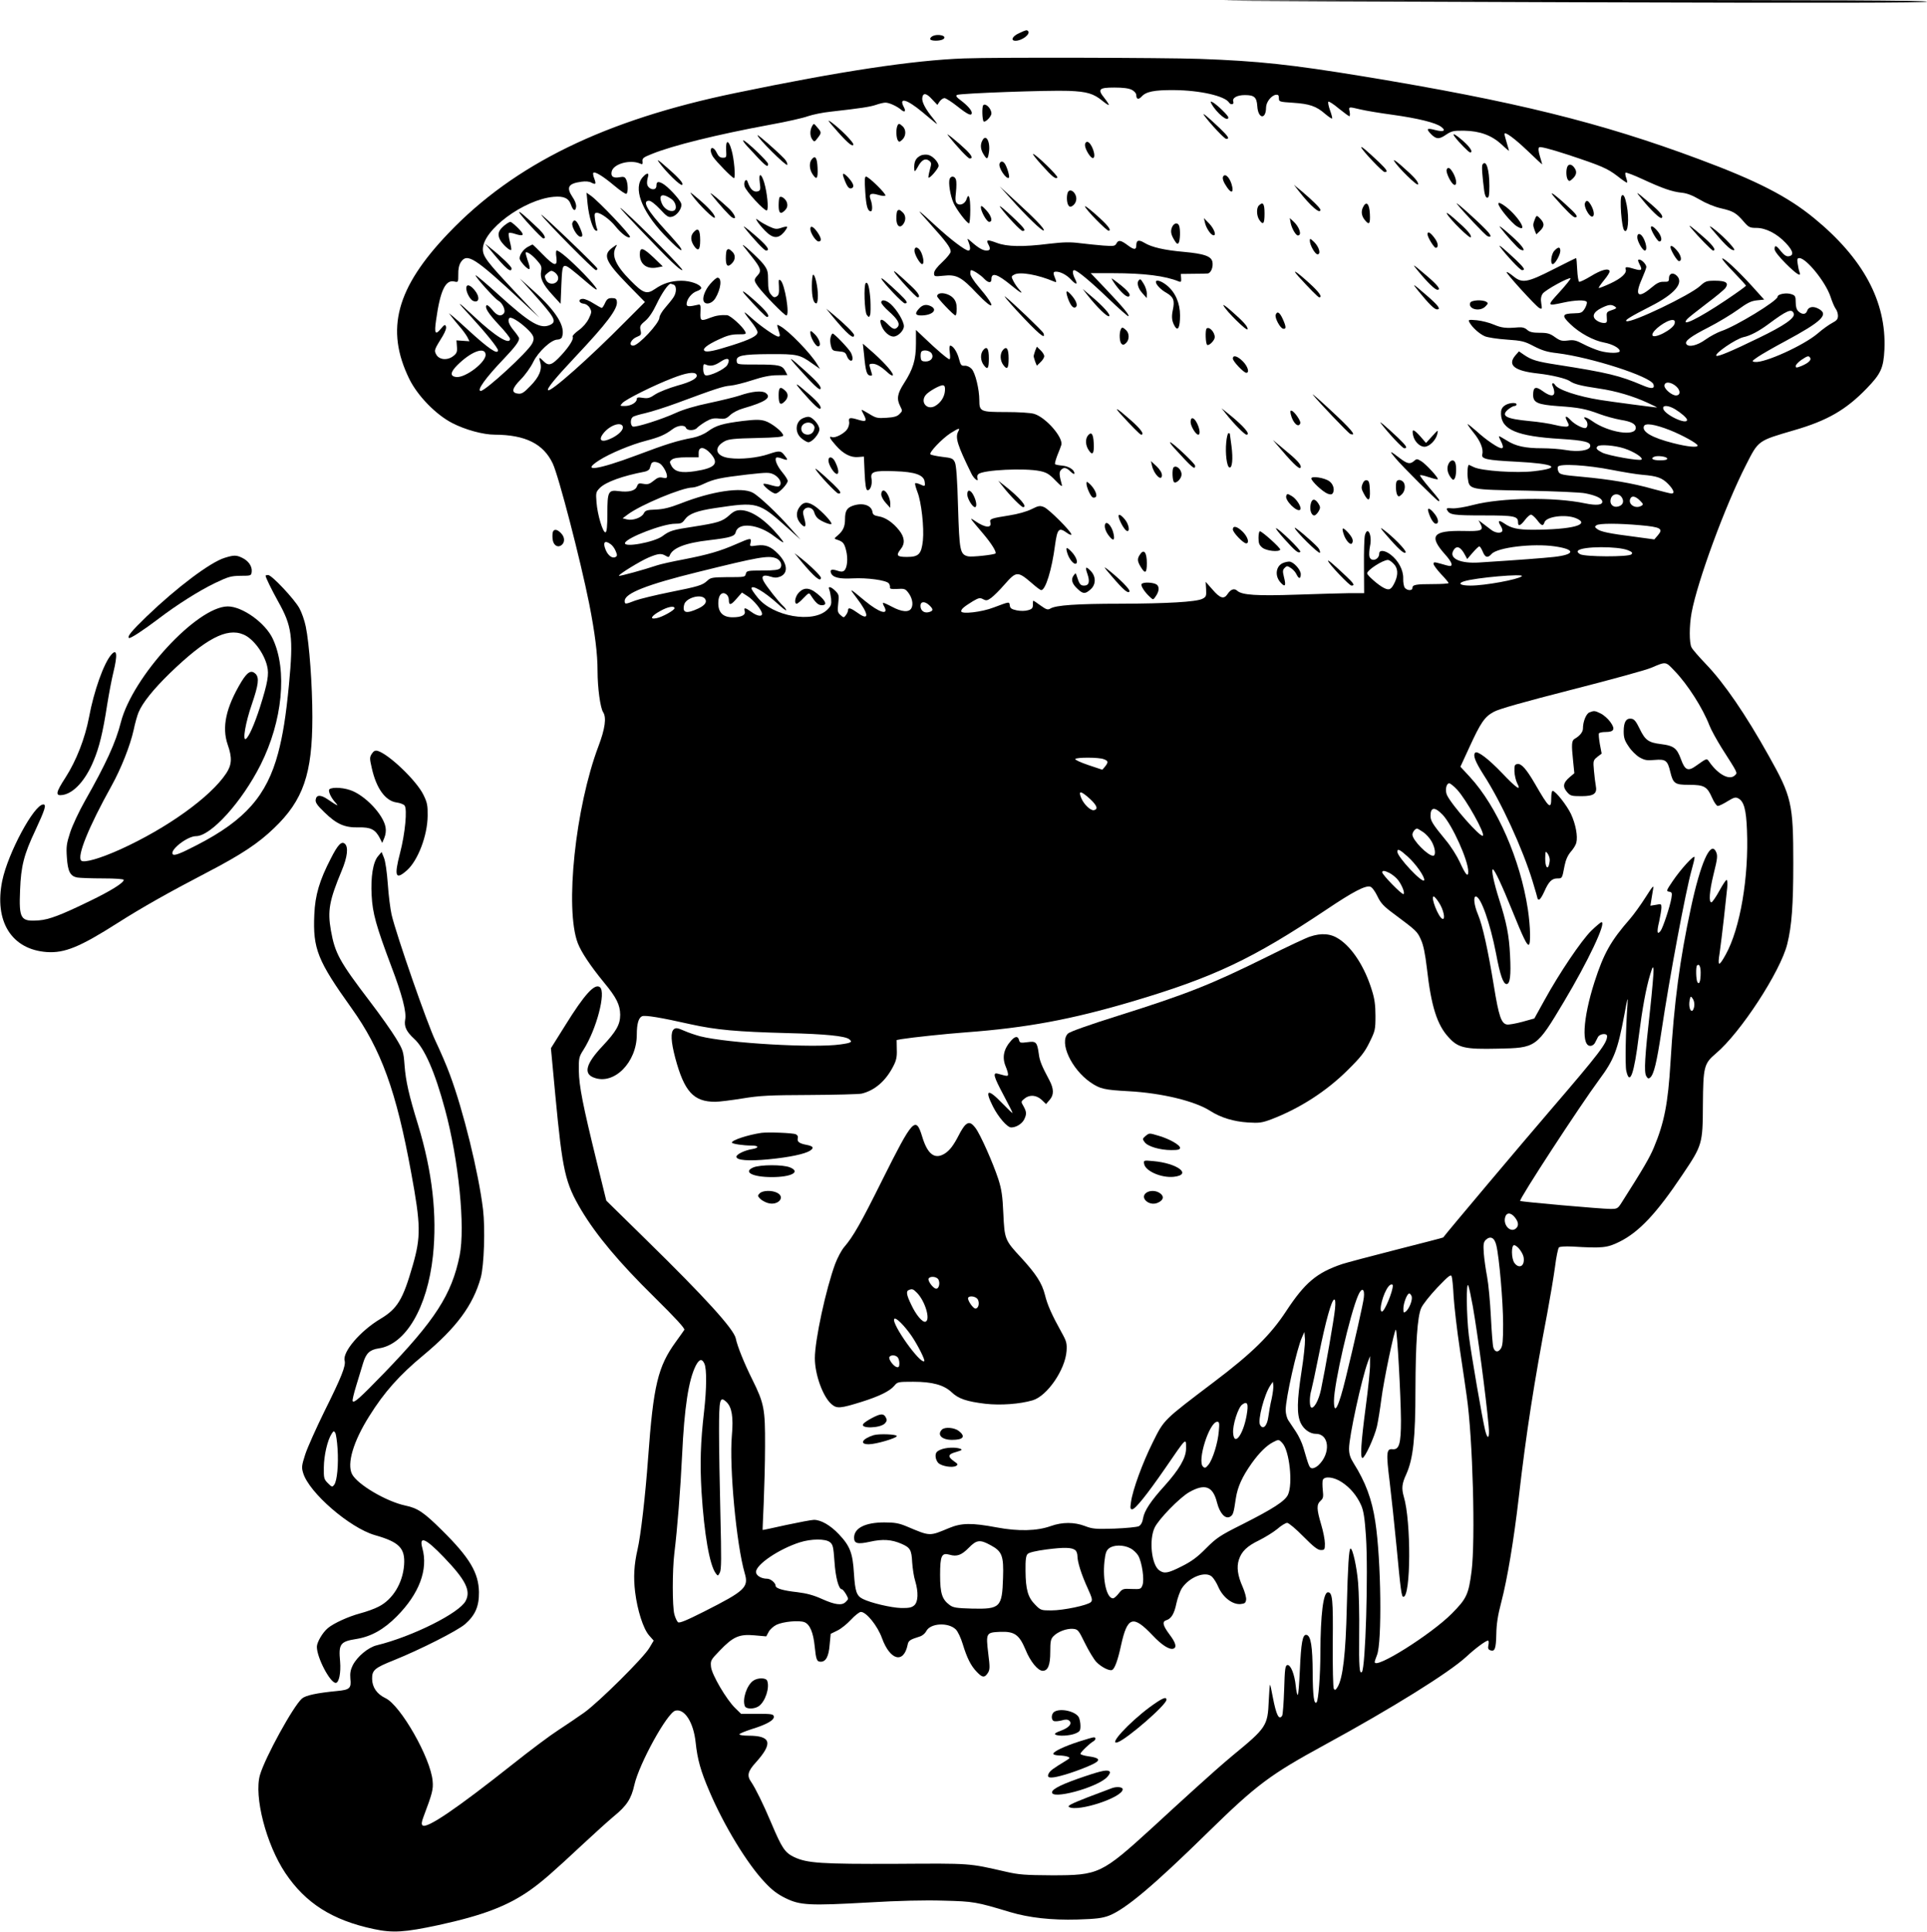 <?xml version="1.0" standalone="no"?>
<!DOCTYPE svg PUBLIC "-//W3C//DTD SVG 20010904//EN"
 "http://www.w3.org/TR/2001/REC-SVG-20010904/DTD/svg10.dtd">
<svg version="1.0" xmlns="http://www.w3.org/2000/svg"
 width="1277pt" height="1280pt" viewBox="0 0 1277 1280"
 preserveAspectRatio="xMidYMid meet">
<g transform="translate(0,1280) scale(0.1,-0.1)"
fill="#000000" stroke="none">
<path d="M8111 12796 c2 -2 1051 -7 2332 -11 1666 -5 2327 -4 2327 4 0 8 -666
11 -2332 11 -1282 0 -2329 -2 -2327 -4z"/>
<path d="M6753 12580 c-45 -20 -58 -50 -23 -50 43 0 101 45 83 64 -9 9 -13 8
-60 -14z"/>
<path d="M6177 12559 c-9 -6 -15 -14 -12 -20 8 -12 66 -11 85 1 33 22 -36 40
-73 19z"/>
<path d="M6390 12413 c-336 -12 -822 -85 -1515 -229 -867 -179 -1467 -472
-1903 -929 -346 -362 -420 -637 -260 -965 54 -111 176 -237 285 -293 85 -44
204 -77 282 -77 202 -1 322 -60 384 -191 40 -86 182 -632 242 -931 38 -194 55
-329 55 -445 0 -109 18 -243 37 -272 23 -35 13 -109 -31 -225 -153 -405 -224
-1078 -137 -1305 22 -58 83 -150 174 -261 83 -100 106 -148 107 -213 0 -66
-26 -111 -119 -210 -108 -115 -126 -181 -55 -207 133 -51 284 101 284 285 0
72 12 113 36 122 21 8 124 -9 319 -53 172 -38 308 -50 645 -59 249 -6 378 -19
407 -40 25 -19 15 -25 -58 -35 -173 -25 -748 8 -929 54 -30 8 -78 24 -107 37
-43 19 -54 20 -67 10 -23 -19 -20 -81 9 -191 60 -223 121 -290 265 -290 25 0
106 10 180 22 117 19 176 22 445 23 171 1 326 5 345 9 87 21 160 84 210 182
20 38 25 63 23 111 l-1 62 31 6 c75 12 293 35 427 45 403 30 699 85 1105 205
539 160 795 281 1283 607 180 121 261 163 293 153 12 -4 31 -30 47 -63 22 -46
41 -67 112 -119 146 -109 152 -114 176 -168 17 -37 28 -91 40 -191 28 -249 67
-375 145 -458 62 -69 109 -79 323 -74 257 5 257 5 440 311 159 266 283 527
249 527 -5 0 -36 -26 -68 -57 -65 -64 -210 -278 -310 -460 l-67 -121 -79 -22
c-44 -12 -90 -20 -102 -18 -38 5 -55 56 -87 254 -39 239 -75 403 -106 476 -25
59 -32 118 -14 118 33 0 95 -176 134 -377 27 -145 48 -203 70 -203 23 0 30 57
23 189 -6 134 -24 222 -73 374 -34 107 -53 197 -41 197 11 0 62 -109 127 -270
73 -180 97 -230 110 -230 15 0 12 121 -5 235 -50 330 -204 682 -384 877 l-63
68 58 126 c76 166 102 205 164 238 34 19 198 65 514 146 255 65 492 130 527
145 102 43 95 44 157 -21 86 -89 186 -246 230 -360 10 -27 47 -94 81 -149 111
-174 106 -164 88 -182 -35 -35 -110 4 -169 88 -18 26 -15 27 -87 -24 -55 -40
-75 -31 -102 44 -27 73 -47 88 -133 99 -82 10 -104 26 -141 103 -23 48 -36 63
-54 65 -35 5 -51 -22 -51 -84 0 -42 6 -61 33 -100 17 -27 50 -59 72 -72 34
-19 49 -22 101 -17 72 6 85 -3 103 -80 19 -77 30 -85 125 -85 99 0 119 -11
152 -86 13 -30 30 -54 38 -54 8 0 37 14 64 31 43 26 53 29 72 19 37 -20 52
-75 57 -210 13 -312 -45 -652 -141 -825 -46 -83 -55 -80 -40 12 6 43 19 146
28 228 9 83 19 174 22 203 3 29 1 52 -4 52 -5 0 -26 -32 -48 -72 -21 -39 -45
-73 -51 -76 -21 -6 -15 72 12 183 28 112 29 128 15 155 -36 68 -101 -80 -164
-373 -74 -343 -112 -628 -136 -1028 -16 -268 -41 -398 -110 -562 -28 -67 -69
-138 -213 -364 -26 -41 -30 -43 -75 -43 -58 0 -592 47 -598 53 -10 9 396 631
524 804 98 132 122 193 167 433 20 111 24 123 20 65 -12 -172 -16 -403 -8
-439 23 -104 52 -23 83 229 24 186 48 318 76 410 16 52 19 56 22 30 1 -16 -9
-136 -23 -265 -35 -312 -41 -411 -26 -439 10 -17 15 -20 26 -11 25 20 44 101
75 305 54 363 162 936 200 1070 11 38 20 77 20 85 -1 21 -92 -79 -146 -159
-42 -62 -43 -66 -23 -69 19 -3 21 -8 15 -44 -9 -53 -55 -193 -71 -215 -23 -31
-27 -8 -10 61 8 37 15 79 15 93 0 24 -2 25 -36 18 l-37 -6 6 38 c3 21 9 54 12
73 6 29 -3 19 -50 -55 -31 -49 -78 -114 -103 -143 -127 -145 -174 -228 -235
-417 -79 -246 -89 -437 -22 -424 10 2 22 12 26 22 5 9 13 25 18 35 11 23 61
29 61 7 0 -46 -51 -113 -375 -490 -179 -208 -683 -806 -711 -844 -2 -2 -142
-38 -311 -81 -169 -43 -330 -86 -358 -95 -169 -57 -247 -123 -371 -311 -104
-159 -227 -280 -480 -471 -335 -254 -329 -247 -404 -398 -68 -136 -134 -316
-145 -397 -6 -40 -5 -48 8 -48 20 0 97 96 216 268 147 214 141 209 141 134 0
-61 -46 -139 -143 -247 -90 -99 -134 -165 -142 -215 -4 -26 -14 -44 -28 -52
-12 -6 -85 -13 -162 -16 -125 -4 -146 -2 -195 17 -71 27 -150 27 -226 0 -92
-33 -215 -36 -359 -9 -165 31 -233 30 -315 -4 -132 -55 -124 -56 -280 10 -53
22 -80 27 -150 27 -125 0 -200 -37 -200 -101 0 -39 23 -45 105 -27 84 19 144
15 210 -14 57 -25 66 -40 70 -123 3 -40 11 -96 20 -123 22 -74 20 -138 -6
-161 -17 -15 -35 -19 -88 -18 -66 2 -202 34 -253 60 -42 21 -51 49 -59 170 -8
134 -26 181 -100 259 -56 59 -118 95 -165 95 -16 0 -99 -16 -184 -34 -85 -19
-155 -34 -156 -33 -1 1 3 81 7 177 4 96 9 268 9 381 1 244 -6 280 -84 438 -53
106 -100 222 -110 273 -13 62 -202 270 -593 653 l-265 260 -64 260 c-92 375
-116 497 -118 600 -1 85 1 93 31 140 86 135 150 380 109 414 -34 28 -102 -46
-231 -254 l-94 -150 29 -310 c48 -507 65 -582 173 -764 99 -165 249 -345 480
-572 147 -145 207 -211 202 -220 -5 -8 -30 -43 -56 -79 -119 -164 -149 -287
-184 -770 -18 -248 -49 -518 -70 -606 -23 -101 -28 -183 -16 -282 15 -122 54
-243 92 -287 l31 -35 -28 -47 c-36 -64 -339 -364 -434 -431 -41 -29 -118 -81
-170 -115 -53 -34 -188 -135 -301 -225 -371 -294 -573 -432 -599 -406 -8 8 -6
23 6 55 60 159 66 184 61 239 -13 152 -213 503 -313 549 -56 27 -87 71 -88
127 -1 58 16 73 144 124 174 70 421 195 472 239 68 60 93 118 92 212 -2 128
-61 228 -244 409 -121 120 -162 148 -245 165 -125 27 -316 139 -352 208 -35
69 8 216 114 384 99 159 201 273 358 403 220 183 330 332 381 515 22 80 30
326 15 452 -29 241 -131 657 -220 894 -21 58 -64 157 -94 220 -54 111 -259
700 -292 839 -8 36 -20 127 -25 203 -6 81 -16 152 -26 175 l-15 37 -23 -27
c-34 -38 -50 -139 -43 -262 6 -117 30 -202 130 -468 72 -189 102 -304 92 -354
-8 -45 8 -79 59 -126 69 -62 138 -219 205 -468 91 -336 135 -780 97 -969 -52
-258 -163 -429 -501 -779 -163 -168 -199 -200 -208 -185 -3 5 8 51 24 103 16
52 36 119 45 148 20 66 44 89 103 98 179 25 323 270 360 612 29 270 -4 559
-98 868 -62 201 -82 291 -90 396 -7 93 -10 101 -57 179 -27 45 -104 154 -172
243 -201 264 -232 319 -259 471 -23 131 -11 198 71 395 39 92 46 159 21 180
-22 18 -46 -6 -93 -99 -74 -143 -104 -242 -109 -371 -10 -226 21 -304 247
-620 196 -274 296 -548 395 -1090 64 -347 65 -424 10 -615 -65 -226 -101 -286
-215 -354 -132 -79 -251 -218 -236 -276 9 -34 -21 -109 -133 -334 -55 -112
-113 -241 -128 -287 -24 -74 -25 -87 -14 -123 38 -130 309 -364 475 -412 162
-46 202 -86 194 -198 -9 -120 -75 -229 -169 -276 -26 -14 -82 -34 -124 -45
-77 -21 -172 -64 -212 -97 -35 -29 -73 -94 -73 -124 0 -72 88 -239 125 -239
22 0 35 68 29 141 -11 117 0 133 109 150 97 16 181 63 267 150 148 149 209
310 169 452 -23 84 21 66 142 -60 145 -151 181 -222 145 -290 -41 -80 -352
-236 -589 -294 -57 -14 -129 -74 -159 -132 -15 -30 -19 -53 -16 -89 7 -64 -4
-74 -89 -82 -135 -13 -208 -29 -232 -50 -58 -51 -244 -390 -278 -506 -41 -142
41 -460 168 -650 134 -200 312 -313 586 -371 126 -27 204 -22 428 26 295 64
460 127 610 233 79 56 153 121 350 305 75 70 166 152 203 183 86 70 116 117
136 208 32 141 218 479 272 492 61 15 120 -78 134 -210 12 -113 33 -189 91
-324 97 -228 251 -481 367 -603 47 -51 84 -79 137 -105 97 -48 159 -51 550
-29 202 12 374 16 499 12 199 -5 215 -8 441 -76 124 -37 274 -54 445 -49 127
4 165 9 210 26 109 43 293 197 650 547 328 321 415 386 780 585 446 243 823
478 937 583 59 55 129 107 144 107 5 0 6 -13 3 -29 -5 -21 -2 -30 12 -35 30
-11 38 10 40 106 1 68 10 126 33 213 40 153 83 410 116 695 49 425 101 759
189 1221 19 102 42 239 51 305 8 65 20 123 26 129 6 6 41 8 87 6 200 -12 232
-9 313 31 130 64 246 187 418 444 132 196 135 204 136 464 2 252 7 273 86 340
163 137 428 543 473 725 30 120 40 260 40 535 0 395 -10 441 -163 713 -152
272 -294 480 -416 607 -45 47 -88 96 -95 110 -16 29 -16 143 0 230 38 207 223
711 362 982 82 161 77 157 316 227 222 64 346 136 483 278 94 97 111 135 117
258 14 316 -140 603 -468 871 -175 143 -378 247 -760 389 -651 243 -1222 384
-2225 549 -476 78 -695 102 -1087 116 -230 8 -1351 11 -1558 3z m1110 -208
c18 -9 30 -24 30 -35 0 -28 15 -32 35 -10 30 33 83 44 215 43 171 -1 338 -39
365 -83 11 -17 35 -12 28 6 -9 25 24 44 77 44 62 0 78 -14 82 -74 5 -83 57
-91 58 -9 0 36 34 80 65 85 15 2 20 -3 20 -22 0 -24 2 -25 95 -31 107 -7 153
-22 212 -74 23 -19 43 -33 46 -30 2 2 -4 27 -14 54 -10 28 -15 54 -11 57 3 4
35 -16 69 -45 35 -28 66 -51 70 -51 4 0 5 14 2 30 -7 34 -9 34 71 15 33 -8
128 -24 210 -35 173 -24 289 -53 325 -80 35 -26 18 -36 -37 -22 -56 15 -64 10
-33 -23 36 -38 56 -40 102 -8 38 25 49 28 122 27 104 -2 182 -31 248 -92 26
-25 48 -43 48 -41 0 2 -7 26 -15 53 -8 27 -15 53 -15 58 0 20 66 -28 155 -113
52 -50 95 -90 95 -88 0 2 -7 26 -15 53 -10 33 -12 53 -5 60 6 6 70 -10 187
-48 224 -74 264 -91 332 -143 30 -24 58 -43 62 -43 4 0 2 13 -4 30 -6 16 -8
32 -5 36 4 3 55 -16 115 -44 132 -61 193 -82 258 -89 34 -3 72 -18 118 -45 40
-24 97 -48 141 -58 83 -19 102 -31 152 -89 32 -37 40 -41 83 -41 63 0 137 -38
196 -101 49 -52 55 -82 18 -87 -15 -2 -30 8 -50 32 -32 41 -43 45 -43 15 0
-13 29 -50 74 -95 72 -72 106 -93 91 -56 -4 9 -9 34 -12 55 -5 30 -2 37 11 37
46 0 173 -157 206 -254 11 -34 27 -72 35 -82 8 -10 15 -31 15 -46 0 -22 -8
-32 -37 -47 -21 -11 -65 -42 -98 -71 -93 -79 -353 -197 -416 -188 -22 3 -20 6
21 34 25 17 105 63 178 102 247 133 295 179 222 217 -36 19 -66 12 -75 -16 -8
-23 -32 -25 -57 -2 -12 11 -18 30 -18 60 0 38 -3 45 -26 53 -33 13 -94 2 -94
-16 0 -27 -277 -196 -374 -228 -26 -9 -73 -34 -104 -56 -55 -40 -113 -53 -127
-29 -12 19 29 50 147 110 64 33 152 86 195 117 62 45 87 58 126 62 l48 5 -83
92 c-95 104 -186 188 -195 180 -3 -4 31 -44 76 -90 44 -46 81 -86 81 -90 0 -4
-60 -47 -133 -96 -182 -122 -303 -181 -257 -126 6 8 63 53 126 101 63 47 121
95 129 107 23 33 2 47 -69 47 -57 0 -65 -3 -100 -35 -67 -61 -451 -245 -487
-233 -16 5 27 31 158 98 161 81 226 157 173 205 -25 22 -50 13 -50 -19 0 -21
-4 -24 -35 -23 -26 1 -45 -8 -84 -41 -86 -72 -109 -51 -62 56 17 39 31 76 31
83 0 17 -30 49 -47 49 -11 0 -10 -6 2 -31 21 -39 14 -45 -34 -31 -51 16 -64
15 -58 -2 10 -25 -29 -61 -103 -95 -39 -18 -73 -31 -75 -29 -3 2 14 26 36 53
22 26 38 53 36 59 -8 21 -56 8 -123 -33 -38 -23 -73 -40 -79 -38 -5 2 -11 38
-13 80 -2 42 -5 77 -7 77 -3 0 -71 -34 -152 -75 -173 -88 -206 -94 -266 -44
-21 17 -40 29 -43 26 -6 -6 193 -225 217 -238 18 -9 19 -7 13 30 -5 29 -2 48
9 65 16 24 175 111 185 102 2 -3 -30 -44 -73 -91 -85 -93 -85 -94 25 -70 77
17 146 19 155 5 4 -6 -2 -25 -12 -43 -18 -29 -24 -32 -72 -33 -79 -2 -84 -15
-25 -71 60 -59 154 -110 226 -123 52 -10 99 -35 102 -55 2 -17 -72 -17 -132 0
-31 9 -81 30 -111 46 -46 24 -62 28 -100 23 -40 -5 -52 -2 -86 22 -33 24 -50
29 -101 29 -47 0 -67 5 -83 19 -15 14 -33 19 -59 17 -82 -7 -110 -4 -162 18
-30 13 -81 26 -113 29 -56 5 -59 4 -49 -14 18 -33 65 -76 102 -92 19 -8 84
-18 145 -22 101 -7 117 -11 180 -44 54 -28 90 -39 155 -46 225 -28 617 -154
637 -206 11 -30 -12 -33 -72 -7 -150 64 -230 84 -570 137 -130 20 -164 31
-211 62 l-38 26 -23 -26 c-56 -65 -8 -104 152 -121 88 -10 184 -33 208 -50 29
-20 71 -31 192 -49 112 -16 230 -51 326 -96 35 -16 62 -29 59 -30 -9 0 -301
38 -375 50 -146 23 -280 67 -300 100 -12 19 -26 11 -15 -9 5 -11 10 -29 10
-40 0 -30 -29 -27 -77 8 -47 34 -63 27 -63 -26 0 -51 30 -64 168 -74 134 -9
181 -18 274 -53 38 -14 100 -31 139 -38 70 -11 99 -27 99 -53 0 -60 -184 -30
-290 46 -39 28 -68 33 -42 7 15 -15 16 -45 2 -53 -14 -8 -73 21 -101 51 -31
33 -43 30 -24 -6 14 -27 14 -31 1 -36 -9 -3 -44 1 -79 10 -35 9 -112 21 -170
26 -158 15 -193 34 -143 77 15 12 34 23 42 23 8 0 14 5 14 10 0 17 -57 11 -81
-9 -17 -13 -23 -28 -22 -54 3 -104 107 -148 394 -165 160 -10 203 -21 197 -50
-5 -27 -79 -38 -160 -24 -38 7 -109 12 -158 12 -113 0 -176 14 -234 51 -26 16
-49 29 -52 29 -2 0 2 -13 11 -30 31 -60 13 -66 -60 -16 -28 18 -73 54 -101 80
-29 25 -55 46 -58 46 -3 0 14 -25 38 -55 46 -56 68 -110 59 -145 -8 -31 28
-39 225 -49 256 -13 308 -41 118 -63 -115 -14 -349 2 -399 27 -16 8 -31 15
-32 15 -9 0 -13 -51 -8 -88 10 -77 8 -76 393 -83 184 -4 359 -11 388 -18 69
-14 106 -32 110 -52 5 -25 -37 -30 -114 -14 -204 43 -553 38 -739 -10 -56 -15
-118 -25 -141 -23 -36 3 -41 1 -33 -13 16 -30 42 -34 240 -34 206 0 229 -5
229 -46 0 -29 16 -23 46 16 14 19 32 35 40 35 7 0 25 -16 40 -35 30 -40 40
-43 49 -16 12 39 141 56 210 27 99 -42 -26 -75 -286 -76 -100 0 -145 10 -192
43 -35 24 -44 17 -22 -17 9 -14 14 -30 10 -36 -10 -16 -48 -11 -75 11 -14 11
-38 29 -54 41 l-28 21 12 -22 c24 -46 10 -52 -113 -49 -202 4 -231 -32 -120
-156 43 -48 54 -76 31 -76 -7 0 -34 7 -60 15 -43 12 -48 12 -48 -1 0 -8 23
-39 50 -68 28 -29 50 -56 50 -59 0 -4 -47 -7 -104 -7 -113 0 -136 -4 -136 -26
0 -19 -34 -18 -50 1 -7 9 -12 37 -11 62 2 55 -32 119 -83 158 -39 30 -76 33
-76 7 0 -42 -56 -58 -65 -19 -3 12 -1 44 4 69 16 71 -16 138 -34 71 -4 -16 -7
-108 -6 -205 l1 -178 -97 0 c-54 -1 -212 -5 -351 -10 -262 -9 -362 -3 -393 26
-20 18 -43 10 -64 -22 -24 -36 -49 -29 -99 29 l-46 52 3 -50 c2 -45 0 -50 -26
-63 -42 -20 -231 -31 -542 -32 -289 0 -429 -10 -464 -32 -17 -10 -26 -8 -65
20 -24 18 -46 32 -48 32 -2 0 -4 -12 -3 -27 0 -22 -6 -29 -32 -36 -20 -6 -50
-6 -75 -1 -34 7 -44 14 -46 32 -4 27 0 27 -107 -13 -80 -31 -215 -46 -215 -25
0 15 18 30 78 67 38 22 46 24 67 13 20 -11 28 -10 54 9 16 12 55 50 86 86 82
93 88 93 189 6 26 -23 51 -41 56 -41 29 0 71 137 92 300 15 107 25 118 78 80
16 -12 30 -17 30 -11 0 19 -149 168 -181 181 -27 11 -36 10 -82 -13 -31 -16
-91 -33 -149 -42 -121 -19 -131 -23 -125 -46 11 -40 -35 -36 -98 7 -44 29 -43
28 47 -78 58 -68 94 -126 85 -135 -10 -9 -158 -25 -182 -19 -53 13 -57 35 -66
326 -5 189 -12 278 -21 297 -12 25 -20 29 -83 36 -39 5 -74 12 -79 17 -11 11
75 102 133 140 56 35 66 37 51 11 -21 -40 -6 -89 88 -280 17 -35 51 -59 39
-28 -3 9 0 20 7 26 33 28 307 41 408 20 43 -9 62 -20 102 -62 39 -40 48 -45
42 -26 -16 59 -18 80 -6 94 18 21 37 19 65 -10 15 -14 25 -19 25 -11 0 23 -37
47 -80 51 -23 2 -45 6 -48 10 -3 3 4 29 15 58 12 28 23 59 26 68 16 48 -102
184 -180 207 -23 7 -102 12 -186 12 -169 0 -177 3 -177 78 0 73 -27 183 -51
208 -12 13 -31 22 -46 21 -22 -2 -27 4 -38 46 -12 46 -39 87 -58 87 -5 0 -7
-18 -3 -45 4 -27 3 -45 -2 -45 -11 0 -87 65 -169 144 l-53 50 0 -90 c0 -108
-19 -170 -79 -263 -45 -70 -50 -104 -25 -153 15 -29 15 -32 -5 -51 -15 -16
-37 -22 -86 -25 -60 -4 -70 -2 -115 26 -28 17 -50 29 -50 26 0 -3 7 -19 16
-35 20 -39 13 -45 -35 -31 -58 18 -69 16 -64 -12 3 -13 -3 -35 -12 -49 -19
-29 -80 -61 -101 -53 -24 9 -16 -9 26 -56 48 -55 98 -81 148 -76 l37 3 5 -109
c3 -71 9 -111 17 -113 19 -7 35 36 29 73 -10 49 13 57 153 52 136 -4 194 -25
199 -71 4 -31 2 -31 -33 -15 -14 6 -27 9 -30 6 -3 -3 4 -29 15 -58 26 -66 45
-235 36 -322 -10 -90 -28 -108 -106 -108 -67 0 -74 10 -40 53 29 36 25 78 -11
123 -41 52 -91 86 -136 93 -29 5 -39 11 -41 29 -7 45 -65 64 -131 41 -39 -14
-51 -35 -51 -89 0 -49 -13 -77 -48 -107 -25 -21 -25 -22 -7 -28 41 -13 50 -23
62 -71 14 -54 8 -118 -13 -135 -10 -8 -22 -8 -45 0 -36 12 -51 7 -42 -15 11
-30 55 -41 144 -36 95 5 222 -12 239 -33 6 -7 9 -19 8 -26 -2 -11 9 -13 48
-11 45 3 54 1 72 -23 27 -34 36 -78 22 -104 -15 -30 -64 -26 -129 9 -30 16
-57 28 -59 26 -2 -3 1 -14 8 -25 32 -60 -32 -41 -127 37 -108 90 -110 91 -55
19 81 -106 84 -154 8 -99 -48 34 -66 40 -66 19 0 -7 -6 -22 -14 -32 -14 -19
-14 -19 -36 0 -19 17 -21 26 -15 77 6 52 5 59 -19 83 -29 29 -52 34 -40 8 4
-10 9 -37 12 -60 3 -37 0 -47 -25 -72 -93 -93 -363 -46 -463 81 -22 27 -40 54
-40 59 0 29 84 -20 173 -100 31 -29 57 -49 57 -44 0 6 -9 18 -21 29 -28 25
-113 133 -128 163 -19 34 -2 46 44 31 28 -9 43 -9 66 0 54 23 48 86 -14 150
-49 50 -83 63 -140 56 -49 -7 -49 -7 -43 18 8 34 0 33 -93 -8 -109 -48 -190
-71 -349 -102 -75 -14 -156 -32 -179 -40 -82 -28 -247 -73 -251 -69 -7 7 141
98 198 122 63 26 82 28 111 11 18 -11 23 -10 27 1 18 50 103 84 262 102 141
17 169 25 176 54 17 67 150 53 255 -28 72 -54 76 -54 31 1 -92 110 -184 172
-255 172 -28 0 -46 -8 -74 -34 -47 -42 -76 -50 -241 -76 -133 -20 -154 -26
-203 -63 -56 -40 -257 -77 -247 -44 12 35 251 127 332 127 38 0 48 4 65 29 27
37 80 57 201 75 282 42 287 41 482 -134 l83 -75 -62 70 c-84 97 -214 220 -255
241 -73 39 -270 10 -478 -72 -70 -27 -113 -38 -164 -40 -60 -2 -70 -6 -80 -26
-14 -28 -74 -49 -112 -39 l-28 7 35 26 c84 63 359 178 428 178 13 0 48 11 76
25 67 31 107 40 286 61 136 15 147 15 178 0 35 -19 54 -54 39 -73 -7 -9 -20
-8 -56 2 -25 8 -49 12 -52 9 -9 -9 59 -64 79 -64 21 0 81 63 81 84 0 8 -16 33
-35 56 -35 42 -53 85 -41 98 4 3 21 1 38 -6 40 -15 43 -11 17 21 -24 32 -33
33 -107 8 -71 -24 -183 -36 -257 -26 -93 11 -110 70 -32 112 26 14 67 18 210
21 134 3 177 7 177 17 0 22 -77 83 -120 96 -33 10 -63 10 -148 0 -133 -17
-176 -29 -231 -69 -26 -19 -65 -35 -99 -42 -106 -20 -176 -42 -375 -117 -259
-97 -370 -112 -247 -33 71 46 214 105 311 130 88 23 126 39 175 76 35 27 82
31 90 9 8 -20 58 -19 74 1 8 8 33 27 57 41 35 20 53 24 88 20 39 -4 48 -1 74
23 16 16 55 36 88 45 146 42 188 71 148 101 -24 18 -91 12 -175 -17 -30 -10
-120 -32 -200 -49 -92 -19 -172 -43 -220 -65 -93 -43 -267 -98 -286 -91 -17 7
-18 50 -1 63 6 6 44 17 84 26 39 9 134 39 210 67 253 94 308 112 353 115 25 2
90 18 145 36 70 23 120 33 166 33 l67 1 -14 27 c-20 38 -42 43 -189 43 -127 0
-130 0 -133 22 -5 37 35 46 218 47 183 1 201 -3 284 -63 l50 -35 -19 31 c-41
70 -190 224 -246 253 -24 13 -23 17 -3 -50 4 -14 2 -20 -8 -20 -18 0 -119 70
-175 121 -24 22 -45 39 -48 39 -4 0 14 -25 39 -56 26 -31 46 -64 46 -75 0 -24
-47 -48 -170 -87 -113 -36 -165 -47 -180 -37 -19 12 15 40 93 76 55 26 85 34
129 34 52 0 55 1 46 19 -19 36 -98 106 -120 108 -41 2 -72 -2 -111 -17 -63
-25 -68 -22 -65 38 2 42 0 51 -12 49 -63 -15 -80 -14 -80 3 0 32 34 75 68 86
18 6 31 16 29 22 -7 24 -72 47 -132 47 -69 -1 -120 -17 -175 -55 -54 -37 -77
-29 -161 56 -99 100 -128 166 -98 221 11 21 11 21 -20 -1 -69 -49 -52 -91 102
-249 l111 -113 -130 -130 c-237 -240 -496 -470 -512 -454 -10 9 49 81 178 218
212 225 285 321 278 369 -2 18 -9 23 -33 23 -24 0 -33 -6 -45 -32 -8 -18 -18
-33 -22 -33 -4 0 -29 14 -55 30 -26 17 -57 30 -70 30 -33 0 -29 -28 4 -32 17
-2 33 -13 42 -29 13 -23 12 -30 -7 -70 -14 -28 -39 -57 -67 -77 -25 -18 -43
-37 -40 -42 9 -15 -20 -63 -75 -123 -61 -66 -83 -75 -117 -41 -31 31 -33 30
-23 -6 14 -48 -6 -97 -65 -157 -43 -45 -58 -54 -81 -51 -48 5 -42 34 17 94 29
29 67 82 83 116 34 69 120 148 160 148 13 0 27 7 30 16 26 68 -35 169 -187
306 l-92 83 85 -95 c145 -162 160 -188 121 -210 -67 -35 -134 4 -350 200 -79
72 -146 128 -149 126 -6 -7 125 -153 149 -167 29 -15 53 -67 38 -85 -19 -24
-46 -16 -77 24 -17 20 -33 34 -37 30 -15 -14 10 -54 81 -130 41 -43 74 -85 74
-93 0 -44 -100 18 -238 148 -120 112 -126 112 -19 -3 98 -107 177 -205 177
-221 0 -32 -65 13 -200 137 -41 38 -86 78 -100 89 l-25 20 15 -20 c8 -11 32
-40 53 -65 22 -25 46 -58 54 -73 l14 -28 -43 3 -43 3 3 -41 c3 -35 -1 -45 -24
-63 -38 -30 -93 -26 -113 10 -15 28 -14 31 43 123 17 29 26 53 21 64 -5 14
-10 12 -34 -17 -36 -44 -44 -30 -31 58 27 195 62 269 120 256 27 -6 27 -6 27
47 -1 35 5 62 17 81 42 63 92 31 408 -263 l113 -105 -158 168 c-191 203 -217
238 -217 286 0 128 272 329 469 347 68 6 100 -9 115 -53 14 -40 30 -46 34 -13
2 15 -8 42 -23 63 -44 66 -30 91 58 103 27 4 53 2 66 -6 30 -15 33 -10 19 28
-7 17 -9 34 -6 37 10 11 64 -22 139 -85 39 -33 75 -57 80 -54 13 7 11 71 -2
96 -8 16 -17 19 -42 14 -44 -8 -61 5 -53 39 13 50 122 80 189 51 14 -7 17 -4
15 15 -3 20 6 27 62 49 138 56 428 128 785 194 105 19 217 44 249 56 32 11
100 25 150 30 204 23 261 32 300 45 23 8 51 15 64 15 25 0 77 -24 105 -48 22
-19 32 -10 18 16 -38 70 16 57 121 -30 40 -34 82 -68 93 -77 10 -9 1 7 -21 34
-51 62 -76 110 -72 137 5 35 27 32 64 -9 l36 -38 15 23 c9 12 23 22 32 22 9 0
48 -25 86 -55 68 -54 95 -67 95 -42 -1 17 -29 49 -73 82 -28 21 -35 30 -25 36
20 11 608 32 740 27 123 -5 165 -18 225 -67 21 -17 39 -29 41 -26 2 2 -11 22
-28 44 -49 60 -38 71 65 71 58 0 96 -5 115 -15z m-3036 -1291 c21 -8 20 -53
-1 -84 -9 -14 -34 -45 -55 -69 -21 -24 -38 -53 -38 -65 0 -37 -139 -186 -174
-186 -34 0 -14 44 27 59 25 10 28 15 22 42 -6 27 -3 35 30 62 24 20 51 59 76
112 34 72 78 135 93 135 2 0 11 -3 20 -6z m6236 -144 c17 -11 14 -14 -25 -27
-27 -9 -30 -14 -27 -47 3 -32 0 -36 -20 -36 -13 0 -34 7 -46 16 -35 24 -25 55
28 82 48 24 67 27 90 12z m1187 -47 c11 -29 -62 -80 -232 -162 -174 -85 -273
-127 -281 -118 -14 14 128 111 179 123 45 9 103 40 164 85 125 93 157 107 170
72z m-8401 -95 c52 -48 60 -68 40 -105 -28 -55 -309 -313 -340 -313 -30 0 32
87 155 215 72 76 99 112 99 133 0 6 -16 29 -35 52 -33 39 -43 69 -29 83 10 10
62 -21 110 -65z m7612 30 c-5 -39 -148 -112 -148 -76 0 29 92 97 133 98 13 0
18 -6 15 -22z m-7880 -205 c7 -50 -133 -158 -195 -151 -42 5 -39 32 7 78 89
89 181 125 188 73z m2956 5 c16 -26 -4 -53 -40 -53 -23 0 -30 5 -32 23 -2 13
-1 30 2 38 8 20 56 14 70 -8z m5822 -29 c9 -15 -13 -35 -58 -54 -33 -13 -38
-13 -38 0 0 8 17 26 37 40 42 28 49 30 59 14z m-7176 -47 c-17 -29 -121 -78
-146 -68 -8 3 -14 20 -14 42 0 31 3 35 18 28 30 -13 58 -7 98 20 46 31 67 21
44 -22z m-205 -63 c14 -22 -30 -48 -126 -74 -56 -16 -119 -41 -145 -57 -38
-26 -51 -29 -84 -24 -31 5 -40 3 -40 -8 0 -23 -40 -46 -79 -46 -34 0 -34 0
-16 20 22 24 205 116 330 164 91 36 148 45 160 25z m6494 -80 c29 -27 28 -59
-3 -59 -26 0 -76 41 -76 64 0 30 44 27 79 -5z m-4847 -29 c-3 -40 -28 -79 -65
-100 -53 -30 -100 24 -63 72 18 24 98 69 116 65 11 -2 14 -13 12 -37z m4838
-121 c41 -25 80 -59 80 -71 0 -36 -151 35 -158 75 -5 24 34 22 78 -4z m-6973
-114 c7 -20 -22 -52 -69 -76 -68 -35 -98 -20 -60 29 41 53 116 80 129 47z
m6939 -25 c83 -33 184 -89 184 -102 0 -15 -68 -8 -162 16 -141 36 -208 75
-194 112 9 23 72 13 172 -26z m-303 -121 c65 -21 128 -62 115 -74 -11 -11
-220 26 -260 46 -37 19 -45 29 -31 42 14 14 115 6 176 -14z m-6054 -34 c58
-66 32 -96 -103 -117 -91 -14 -134 -4 -156 35 -14 26 -14 29 4 43 13 9 45 14
98 14 l78 0 0 30 c0 44 38 41 79 -5z m6339 -32 c2 -9 -11 -13 -47 -13 -48 0
-67 12 -38 24 22 9 80 1 85 -11z m-6677 -33 c21 -12 49 -60 49 -85 0 -13 -6
-15 -29 -10 -22 5 -35 0 -60 -21 -26 -21 -38 -25 -66 -20 -31 6 -36 4 -44 -17
-11 -29 -54 -40 -121 -31 -69 9 -75 -3 -75 -149 0 -84 -4 -121 -12 -124 -17
-6 -54 117 -60 199 -5 64 -4 68 23 96 40 39 150 79 297 107 15 3 30 12 32 20
3 8 7 22 10 30 5 17 28 19 56 5z m6314 -44 c72 -14 162 -29 200 -32 97 -8 130
-20 170 -61 36 -37 45 -63 22 -63 -8 0 -62 14 -122 30 -136 39 -288 64 -473
81 -123 11 -145 15 -153 32 -6 10 -8 26 -5 34 9 23 194 12 361 -21z m65 -186
c14 -26 2 -49 -27 -56 -33 -9 -58 16 -49 49 9 39 57 43 76 7z m117 -16 c24
-24 25 -27 9 -36 -38 -21 -87 9 -73 46 9 24 34 20 64 -10z m3 -164 c135 -12
154 -23 117 -66 l-24 -28 -133 18 c-166 21 -223 33 -246 51 -17 13 -17 16 -4
25 19 13 144 13 290 0z m-6824 -125 c12 -8 27 -28 34 -46 11 -26 11 -32 0 -39
-21 -13 -50 8 -66 46 -21 51 -7 67 32 39z m6257 -15 c139 -20 137 -54 -4 -70
-74 -8 -231 -20 -497 -37 -123 -8 -199 26 -172 77 21 40 50 29 80 -30 l13 -24
36 42 c20 23 40 42 44 42 5 0 15 -16 23 -35 16 -40 33 -44 59 -15 39 43 273
71 418 50z m486 -26 c27 -11 32 -17 22 -27 -18 -18 -308 -17 -340 1 -16 10
-20 17 -13 24 29 29 263 30 331 2z m-5646 -53 c30 -12 44 -46 27 -66 -10 -11
-38 -15 -117 -15 -96 0 -105 -2 -110 -20 -6 -24 -3 -24 -130 -24 -90 -1 -104
-3 -125 -23 -33 -31 -57 -38 -251 -77 -94 -19 -197 -44 -227 -55 -67 -26 -70
-26 -70 -2 0 50 148 108 485 191 404 100 465 111 518 91z m4092 -36 c29 -28
32 -71 9 -121 -24 -51 -37 -58 -74 -39 -36 18 -110 83 -110 96 0 22 104 89
138 89 7 0 24 -11 37 -25z m850 -83 c-26 -22 -245 -62 -340 -62 -67 0 -88 14
-44 28 76 25 406 53 384 34z m-5267 -124 c7 -7 12 -22 12 -33 0 -38 13 -36 50
7 l37 42 37 -24 c39 -24 96 -93 96 -117 0 -21 -33 -15 -70 12 -41 30 -53 32
-45 6 8 -26 -21 -41 -80 -41 -63 0 -95 31 -95 93 0 42 13 67 35 67 6 0 16 -5
23 -12z m-147 -24 c17 -21 2 -44 -42 -65 -81 -38 -109 -31 -95 25 11 44 109
73 137 40z m1487 -44 c29 -27 28 -38 -3 -46 -31 -8 -55 10 -55 42 0 30 28 32
58 4z m-1688 -20 c0 -13 -81 -59 -120 -66 -48 -10 -35 15 26 48 49 28 94 36
94 18z m2844 -1000 c31 -11 32 -20 9 -49 l-18 -21 -93 31 c-50 17 -90 35 -86
40 7 12 156 12 188 -1z m2343 -203 c60 -65 185 -289 170 -304 -15 -15 -207
203 -238 269 -14 31 -5 78 15 78 7 0 31 -19 53 -43z m-2433 -61 c46 -43 55
-68 25 -74 -22 -4 -67 39 -84 81 -21 51 -3 49 59 -7z m2336 -104 c64 -68 170
-302 170 -377 0 -41 -18 -21 -56 63 -19 41 -60 106 -92 144 -88 107 -102 129
-102 163 0 58 28 61 80 7z m-129 -115 c18 -12 44 -40 56 -62 25 -44 30 -95 10
-95 -35 0 -137 104 -137 140 0 16 18 40 31 40 3 0 21 -10 40 -23z m-103 -162
c55 -49 116 -137 110 -157 -9 -26 -178 154 -178 189 0 22 16 15 68 -32z m-120
-109 c15 -8 37 -25 49 -38 28 -29 56 -95 44 -102 -10 -6 -141 128 -141 144 0
14 16 12 48 -4z m327 -195 c31 -46 46 -116 24 -109 -26 8 -81 148 -58 148 5 0
20 -17 34 -39z m1735 -466 c0 -55 -9 -82 -21 -63 -10 15 -12 102 -3 111 14 14
24 -6 24 -48z m-42 -219 c-2 -16 -8 -31 -14 -33 -15 -5 -24 33 -17 70 6 28 7
29 20 11 8 -10 13 -32 11 -48z m-1189 -1402 c25 -31 27 -57 6 -74 -35 -29 -84
22 -71 73 8 35 38 35 65 1z m-123 -185 c19 -77 45 -374 45 -522 0 -109 -3
-144 -15 -162 -18 -28 -41 -24 -50 8 -4 12 -11 103 -16 202 -5 99 -16 218 -25
265 -9 47 -19 117 -22 156 -4 58 -2 73 12 88 31 30 59 17 71 -35z m153 -25
c26 -34 34 -60 27 -90 -8 -31 -39 -32 -60 -2 -21 29 -22 118 -2 118 8 0 24
-12 35 -26z m-436 -314 c4 -63 22 -223 42 -355 20 -132 40 -270 45 -307 40
-276 58 -951 32 -1158 -20 -155 -33 -182 -131 -281 -137 -138 -511 -373 -511
-321 0 5 7 26 15 46 34 82 28 629 -11 883 -22 149 -65 264 -144 389 -23 37
-30 60 -30 97 0 79 83 460 124 572 l15 40 0 -55 c1 -31 -12 -159 -29 -285 -31
-236 -37 -335 -21 -335 16 0 80 140 96 210 8 36 21 117 29 180 15 120 86 460
96 460 9 0 33 -440 34 -600 0 -158 -12 -197 -57 -192 -39 4 -42 -23 -18 -215
11 -92 32 -287 46 -433 27 -288 33 -330 45 -330 50 0 52 499 3 663 -16 56 -13
86 16 149 46 102 61 240 61 562 1 305 13 483 38 539 10 24 59 85 107 136 74
77 90 90 95 74 4 -10 10 -70 13 -133z m127 -64 c33 -190 86 -585 105 -793 8
-82 -6 -99 -23 -30 -18 72 -93 506 -108 627 -16 131 -19 370 -3 331 5 -13 18
-74 29 -135z m-530 136 c0 -40 -55 -172 -72 -172 -24 0 8 124 44 167 12 15 28
17 28 5z m-192 -79 c-4 -38 -63 -300 -120 -533 -47 -193 -78 -254 -78 -152 0
113 107 579 161 701 23 53 44 44 37 -16z m317 8 c7 -23 -15 -80 -38 -100 -15
-12 -17 -10 -17 18 0 37 25 101 39 101 5 0 12 -9 16 -19z m-508 -83 c-6 -64
-65 -402 -93 -535 -15 -71 -47 -129 -65 -118 -12 8 -12 71 1 114 5 18 28 124
50 235 45 224 85 366 102 366 7 0 9 -20 5 -62z m-222 -415 c-30 -194 -32 -282
-6 -340 20 -43 62 -73 101 -73 90 0 100 -130 17 -208 -14 -13 -33 -22 -43 -20
-17 3 -20 11 -57 138 -9 31 -31 77 -49 104 -18 27 -41 61 -50 75 -10 15 -18
45 -18 69 0 77 75 410 108 481 l16 36 4 -51 c1 -28 -9 -123 -23 -211z m-3957
52 c16 -35 15 -164 -2 -315 -24 -208 -28 -346 -17 -535 18 -282 53 -483 94
-539 14 -19 15 -19 27 4 11 20 11 96 4 385 -5 198 -9 446 -9 552 0 214 5 235
49 194 36 -34 47 -100 36 -222 -18 -209 30 -722 85 -912 28 -94 3 -117 -270
-255 -117 -59 -163 -78 -172 -70 -7 6 -18 29 -24 52 -14 51 -14 292 0 406 20
164 40 417 51 645 15 320 43 502 91 597 23 44 41 48 57 13z m3759 -233 c-9
-37 -18 -91 -22 -120 -8 -61 -36 -88 -55 -52 -16 31 28 200 68 260 l17 25 3
-23 c2 -12 -3 -53 -11 -90z m-166 -111 c-23 -128 -82 -206 -89 -117 -5 53 33
171 60 190 35 25 43 6 29 -73z m-184 -103 c-6 -78 -40 -186 -68 -222 -18 -22
-24 -25 -36 -14 -42 35 41 298 94 298 13 0 15 -10 10 -62z m-5840 -116 c7
-106 -3 -213 -22 -239 -13 -17 -15 -17 -42 10 -26 26 -28 33 -27 105 1 80 24
179 51 221 14 22 16 22 25 7 5 -9 12 -56 15 -104z m6261 37 c47 -50 71 -271
37 -343 -20 -42 -99 -93 -303 -196 -148 -74 -170 -89 -240 -159 -58 -59 -97
-87 -161 -119 -91 -46 -115 -50 -148 -27 -52 36 -70 203 -31 284 26 55 165
198 228 234 105 60 158 40 185 -68 18 -71 54 -111 85 -95 22 12 25 22 40 124
12 76 42 142 105 231 50 70 98 117 140 139 38 20 40 20 63 -5z m395 -260 c55
-36 100 -90 128 -154 15 -35 23 -83 31 -203 16 -244 -3 -876 -27 -900 -16 -16
-20 33 -18 246 2 130 -2 286 -7 345 -9 108 -36 227 -50 227 -11 0 -18 -119
-25 -390 -7 -306 -26 -472 -62 -529 -12 -19 -17 -21 -24 -10 -5 8 -8 142 -7
304 3 288 -2 335 -32 335 -31 0 -49 -148 -50 -400 0 -149 -13 -316 -25 -329
-17 -17 -25 41 -26 194 -1 178 -12 247 -41 253 -26 5 -36 -52 -44 -235 -4 -90
-10 -163 -14 -163 -4 0 -10 27 -13 59 -8 78 -34 143 -56 139 -14 -3 -17 -26
-21 -163 -3 -88 -9 -166 -13 -172 -21 -33 -39 2 -62 121 -8 43 -16 81 -18 83
-3 2 -6 -45 -9 -105 -7 -167 -15 -179 -239 -363 -57 -47 -169 -146 -249 -219
-80 -72 -206 -188 -281 -257 -340 -310 -357 -318 -669 -318 -177 1 -219 4
-305 24 -250 57 -226 55 -722 52 -503 -2 -594 4 -681 45 -61 30 -80 58 -151
226 -54 128 -105 230 -132 270 -31 43 -24 72 31 132 114 127 100 176 -51 176
-33 0 -59 4 -59 9 0 5 37 20 83 35 100 31 150 60 145 84 -3 15 -17 17 -110 17
l-107 0 -38 37 c-59 57 -155 221 -161 273 -4 43 -3 46 58 109 88 92 129 110
229 101 l79 -7 16 30 c8 16 32 37 52 47 45 21 149 31 185 17 36 -14 59 -69 68
-161 9 -88 14 -101 40 -101 34 0 53 35 59 112 l7 73 43 21 c24 11 65 44 91 72
27 29 56 52 66 52 36 0 110 -91 140 -174 54 -148 144 -171 170 -43 5 27 16 34
80 54 17 5 35 20 43 35 26 54 146 61 196 12 14 -14 34 -57 46 -97 28 -92 54
-144 93 -184 37 -39 51 -41 73 -8 14 22 15 36 3 130 -16 135 -14 139 77 143
97 4 128 -18 170 -118 32 -79 82 -140 114 -140 35 0 50 38 50 125 0 68 3 85
20 103 29 31 88 53 130 50 33 -3 37 -7 80 -95 25 -51 59 -107 75 -124 33 -35
90 -63 106 -53 17 10 37 65 58 162 42 192 79 204 209 67 61 -65 113 -98 139
-88 23 9 14 40 -27 94 -44 59 -50 85 -21 94 33 10 53 43 67 112 8 37 25 83 37
101 50 74 155 114 198 76 12 -11 32 -42 44 -71 30 -67 93 -115 145 -111 29 3
35 7 38 29 2 14 -9 53 -23 85 -33 74 -41 131 -25 180 18 55 54 90 135 129 38
19 92 52 119 74 26 23 56 41 66 41 10 0 58 -40 107 -90 68 -69 96 -90 116 -90
25 0 27 3 27 43 0 24 -11 81 -25 127 -30 102 -31 131 -4 156 18 16 20 26 15
71 -3 28 -3 59 0 67 11 28 75 20 127 -15z m-3393 -397 c20 -16 23 -31 30 -128
7 -106 28 -184 49 -184 9 0 41 -50 41 -64 0 -2 -7 -12 -16 -20 -24 -25 -70
-19 -155 19 -57 26 -102 38 -166 46 -93 10 -143 25 -143 42 0 19 -33 47 -56
47 -39 0 -74 21 -74 45 0 49 152 152 290 196 75 24 171 25 200 1z m1065 -20
c76 -41 87 -70 82 -217 -6 -195 -19 -207 -204 -203 -104 3 -126 6 -150 24 -50
37 -63 77 -63 198 0 129 10 150 63 135 48 -14 79 -3 127 46 52 53 74 56 145
17z m925 -20 c19 -9 43 -32 53 -49 25 -44 42 -160 28 -196 -10 -26 -13 -27
-71 -25 -58 3 -62 1 -86 -29 -14 -18 -31 -33 -38 -33 -42 0 -70 120 -57 244 6
54 12 73 30 87 30 24 95 25 141 1z m-364 -13 c8 -6 14 -24 14 -38 0 -40 27
-125 68 -214 31 -68 33 -80 21 -92 -21 -21 -182 -55 -263 -55 -66 0 -70 1
-106 38 -48 48 -63 100 -64 224 -1 74 3 101 14 112 9 10 57 21 125 30 117 15
168 14 191 -5z"/>
<path d="M8028 12113 c34 -62 112 -126 112 -91 0 12 -74 84 -103 100 -16 8
-17 7 -9 -9z"/>
<path d="M6516 12103 c-10 -10 -7 -101 3 -108 12 -7 51 34 51 53 0 32 -38 71
-54 55z"/>
<path d="M7980 12035 c41 -56 134 -155 146 -155 24 0 16 14 -43 71 -80 76
-122 110 -103 84z"/>
<path d="M5527 11955 c80 -93 120 -129 128 -115 8 12 -88 109 -150 153 -23 16
-18 7 22 -38z"/>
<path d="M5381 11963 c-15 -29 -14 -65 2 -87 13 -18 15 -17 35 9 27 35 27 38
-2 71 -23 28 -23 28 -35 7z"/>
<path d="M5946 11964 c-9 -23 -7 -77 4 -94 7 -12 12 -12 29 4 26 24 27 67 3
89 -23 21 -28 21 -36 1z"/>
<path d="M6281 11905 c61 -78 134 -155 145 -155 23 0 16 17 -23 56 -53 51
-141 122 -122 99z"/>
<path d="M5020 11904 c0 -19 192 -209 197 -196 3 7 -5 25 -18 39 -44 47 -179
165 -179 157z"/>
<path d="M9641 11893 c25 -34 93 -103 101 -103 22 0 2 33 -44 74 -53 47 -81
61 -57 29z"/>
<path d="M6511 11871 c-16 -28 -14 -59 6 -92 23 -38 29 -37 36 9 12 69 -18
128 -42 83z"/>
<path d="M4950 11833 c124 -135 140 -149 140 -119 0 15 -148 156 -164 156 -6
0 6 -17 24 -37z"/>
<path d="M4812 11808 c3 -51 2 -53 -22 -53 -18 0 -29 9 -40 32 -16 35 -40 44
-40 15 0 -10 7 -29 16 -42 24 -35 127 -140 138 -140 12 0 1 131 -17 189 -19
66 -38 66 -35 -1z"/>
<path d="M7190 11839 c0 -28 39 -91 54 -86 24 8 -12 107 -39 107 -9 0 -15 -9
-15 -21z"/>
<path d="M9021 11823 c8 -22 141 -163 155 -163 24 0 16 14 -38 66 -84 79 -121
110 -117 97z"/>
<path d="M6105 11771 c-37 -16 -50 -43 -46 -96 2 -15 6 -11 22 17 25 48 50 62
75 44 17 -13 18 -18 6 -61 -7 -26 -11 -49 -9 -52 8 -7 67 61 67 78 0 25 -40
67 -70 73 -14 3 -34 1 -45 -3z"/>
<path d="M6902 11708 c71 -79 93 -97 105 -84 8 8 -144 156 -161 156 -5 0 20
-32 56 -72z"/>
<path d="M5380 11745 c-19 -22 -17 -66 4 -98 28 -43 37 -32 34 40 -3 68 -15
86 -38 58z"/>
<path d="M4367 11725 c46 -64 141 -157 153 -150 14 8 -22 48 -115 128 -44 39
-54 44 -38 22z"/>
<path d="M9238 11735 c21 -40 154 -170 159 -157 6 15 -26 51 -111 125 -33 29
-54 43 -48 32z"/>
<path d="M6624 11716 c-10 -26 46 -109 62 -93 7 7 -14 76 -29 95 -13 16 -26
15 -33 -2z"/>
<path d="M9824 11709 c-6 -10 -1 -76 12 -176 4 -27 11 -43 20 -43 11 0 14 18
14 78 0 110 -22 179 -46 141z"/>
<path d="M10386 11694 c-9 -23 -7 -67 3 -83 8 -12 12 -13 26 -1 31 26 38 50
20 76 -18 27 -40 31 -49 8z"/>
<path d="M9587 11676 c-7 -18 29 -92 49 -100 20 -8 18 32 -4 74 -21 38 -37 48
-45 26z"/>
<path d="M4261 11628 c-67 -71 -12 -222 138 -381 85 -89 133 -128 112 -90 -5
10 -49 61 -97 113 -126 137 -161 200 -113 200 12 0 42 -23 73 -56 45 -49 56
-56 79 -50 35 8 70 59 61 88 -9 28 -91 116 -125 133 -29 15 -39 11 -39 -16 0
-39 -60 -24 -62 16 -1 11 2 30 6 43 9 28 -7 29 -33 0z m189 -147 c30 -21 39
-68 15 -77 -26 -10 -65 13 -79 48 -25 59 3 71 64 29z"/>
<path d="M5593 11618 c20 -55 33 -72 51 -65 20 8 12 32 -22 70 -34 36 -44 34
-29 -5z"/>
<path d="M5035 11590 c6 -42 4 -51 -10 -57 -29 -10 -54 12 -70 61 -9 30 -29 3
-21 -28 8 -32 134 -168 148 -160 13 8 2 118 -18 185 -20 65 -38 65 -29 -1z"/>
<path d="M8106 11631 c-8 -12 2 -39 26 -73 26 -38 42 -36 34 4 -11 55 -45 94
-60 69z"/>
<path d="M5734 11528 c6 -94 16 -128 37 -128 12 0 11 43 -1 76 -15 38 -1 48
49 33 23 -7 44 -9 48 -5 9 9 -110 126 -128 126 -9 0 -10 -23 -5 -102z"/>
<path d="M6293 11614 c-9 -25 4 -110 26 -159 20 -45 89 -135 103 -135 4 0 8
41 8 90 0 85 -11 115 -25 70 -9 -29 -42 -45 -62 -29 -12 10 -14 26 -8 76 4 34
4 72 0 83 -8 24 -33 27 -42 4z"/>
<path d="M8606 11535 c79 -101 144 -157 144 -125 0 11 -56 66 -125 124 l-50
41 31 -40z"/>
<path d="M6697 11485 c105 -118 211 -220 220 -212 8 9 -55 75 -192 200 l-100
92 72 -80z"/>
<path d="M7076 11525 c-9 -24 -7 -68 4 -85 7 -11 14 -12 26 -5 25 16 34 49 20
76 -14 29 -41 36 -50 14z"/>
<path d="M4587 11505 c45 -62 145 -160 150 -147 6 15 -44 71 -122 135 -44 37
-47 39 -28 12z"/>
<path d="M4711 11515 c56 -71 126 -148 141 -156 33 -18 20 18 -19 57 -53 50
-141 123 -122 99z"/>
<path d="M10878 11484 c61 -76 123 -135 133 -128 15 9 -6 37 -73 94 -100 85
-105 88 -60 34z"/>
<path d="M3894 11449 c9 -86 35 -171 55 -177 10 -3 12 0 7 14 -4 10 -10 37
-13 61 -5 37 -3 43 13 43 25 0 86 -44 123 -90 39 -49 87 -84 96 -70 7 11 -207
236 -259 273 l-29 20 7 -74z"/>
<path d="M10305 11489 c72 -82 120 -129 132 -129 26 0 11 20 -63 87 -83 75
-116 95 -69 42z"/>
<path d="M10747 11504 c-16 -16 -1 -213 17 -231 24 -25 34 74 16 168 -11 55
-21 75 -33 63z"/>
<path d="M5166 11493 c-3 -3 -6 -28 -6 -55 0 -53 14 -62 45 -28 12 13 15 27
11 44 -6 26 -38 51 -50 39z"/>
<path d="M4237 11284 c205 -214 267 -274 285 -274 14 0 -265 284 -387 393 -53
48 -19 8 102 -119z"/>
<path d="M9655 11449 c41 -52 188 -208 203 -214 29 -11 25 6 -9 41 -57 60
-215 201 -194 173z"/>
<path d="M10503 11453 c-8 -21 27 -88 47 -88 19 0 15 39 -8 78 -19 31 -30 34
-39 10z"/>
<path d="M9930 11449 c0 -22 88 -128 123 -149 88 -54 -5 88 -95 145 -22 13
-28 14 -28 4z"/>
<path d="M8342 11438 c-17 -17 -15 -69 4 -96 25 -36 34 -25 34 43 0 66 -10 81
-38 53z"/>
<path d="M9031 11424 c-13 -29 -7 -59 17 -86 26 -31 33 -20 30 44 -3 71 -25
90 -47 42z"/>
<path d="M6500 11427 c0 -28 39 -97 55 -97 26 0 16 39 -20 78 -26 28 -35 33
-35 19z"/>
<path d="M6630 11425 c41 -56 134 -155 146 -155 24 0 16 14 -43 71 -80 76
-122 110 -103 84z"/>
<path d="M7190 11433 c0 -17 146 -166 158 -162 10 3 8 11 -7 30 -26 34 -151
143 -151 132z"/>
<path d="M6161 11320 c110 -122 139 -161 139 -187 0 -10 -25 -41 -55 -69 -36
-33 -55 -59 -55 -74 0 -22 2 -23 61 -17 87 10 119 -7 221 -115 123 -129 133
-98 13 42 -32 37 -55 74 -55 87 0 13 2 23 5 23 15 0 62 -31 84 -54 29 -31 51
-34 51 -6 0 48 40 35 133 -42 62 -51 84 -62 50 -25 -11 12 -28 36 -37 54 -16
31 -15 33 6 44 38 20 156 -1 262 -46 16 -7 18 -5 12 11 -19 46 -19 54 3 54 29
0 71 -22 100 -54 33 -35 45 -33 26 4 -17 32 -20 60 -7 60 19 0 104 -70 226
-187 71 -68 131 -121 134 -118 8 7 -37 61 -148 178 l-102 107 146 0 c208 0
349 -18 438 -55 14 -5 17 -2 15 22 l-2 28 80 1 c44 0 88 1 98 2 22 2 39 45 31
79 -9 36 -57 52 -187 64 -129 11 -216 31 -263 60 -38 23 -54 18 -54 -17 0 -30
-15 -30 -54 -1 -48 36 -64 39 -77 15 -10 -19 -17 -20 -88 -15 -42 3 -112 11
-156 16 -62 8 -108 7 -202 -4 -175 -22 -280 -20 -348 6 -62 23 -72 21 -56 -9
17 -31 13 -42 -12 -42 -24 0 -55 18 -101 59 -25 22 -28 23 -21 6 17 -43 18
-65 2 -65 -21 0 -116 72 -212 160 -137 126 -142 128 -44 20z"/>
<path d="M5947 11403 c-4 -3 -7 -26 -7 -50 0 -50 23 -69 46 -38 19 26 17 59
-4 78 -20 19 -26 20 -35 10z"/>
<path d="M3441 11393 c6 -18 149 -173 160 -173 21 0 6 29 -38 70 -91 86 -126
115 -122 103z"/>
<path d="M3588 11375 c35 -49 348 -365 361 -365 7 0 11 5 9 12 -2 6 -91 95
-198 197 -107 102 -184 173 -172 156z"/>
<path d="M9588 11385 c21 -40 154 -170 159 -157 6 15 -26 51 -111 125 -33 29
-54 43 -48 32z"/>
<path d="M10170 11344 c-12 -32 -12 -36 0 -70 l11 -27 24 23 c30 29 31 49 5
78 -26 28 -28 28 -40 -4z"/>
<path d="M5018 11334 c6 -11 29 -39 51 -62 52 -53 87 -56 126 -11 14 17 24 34
21 36 -3 3 -21 0 -40 -7 -30 -10 -41 -8 -78 9 -24 11 -54 28 -67 38 -24 17
-24 17 -13 -3z"/>
<path d="M7985 11325 c7 -33 35 -77 53 -83 26 -8 10 40 -24 76 l-36 37 7 -30z"/>
<path d="M8553 11323 c7 -36 34 -83 48 -83 29 0 10 58 -32 95 l-22 20 6 -32z"/>
<path d="M3793 11323 c-8 -21 29 -87 51 -91 21 -4 20 13 -4 66 -20 44 -36 53
-47 25z"/>
<path d="M3341 11305 c-39 -33 -46 -57 -27 -94 16 -30 65 -75 74 -67 2 3 -2
28 -9 55 -7 28 -10 53 -7 57 4 3 23 1 42 -6 59 -19 65 -7 20 38 -23 23 -46 42
-52 42 -6 0 -24 -11 -41 -25z"/>
<path d="M7770 11301 c-15 -29 -12 -52 11 -90 16 -27 23 -31 30 -20 10 16 12
89 3 113 -8 22 -31 20 -44 -3z"/>
<path d="M4931 11295 c61 -78 134 -155 145 -155 23 0 16 17 -19 52 -46 46
-145 127 -126 103z"/>
<path d="M9940 11295 c40 -53 117 -138 133 -147 35 -18 31 2 -9 43 -50 52
-144 130 -124 104z"/>
<path d="M11210 11285 c44 -53 134 -145 142 -145 24 0 0 34 -59 86 -93 81
-115 96 -83 59z"/>
<path d="M11367 11255 c73 -86 109 -118 125 -112 13 5 -87 108 -147 150 -23
16 -18 7 22 -38z"/>
<path d="M5370 11283 c0 -27 37 -83 55 -83 21 0 19 22 -7 60 -27 39 -48 49
-48 23z"/>
<path d="M10940 11293 c0 -20 44 -93 56 -93 22 0 16 36 -12 69 -24 29 -44 40
-44 24z"/>
<path d="M4597 11262 c-23 -25 -21 -58 4 -94 26 -36 39 -24 39 39 0 71 -13 88
-43 55z"/>
<path d="M9460 11248 c0 -20 44 -91 55 -90 20 2 16 34 -10 67 -27 36 -45 45
-45 23z"/>
<path d="M10850 11228 c0 -27 35 -88 50 -88 15 0 12 38 -6 76 -18 39 -44 45
-44 12z"/>
<path d="M8680 11205 c0 -29 35 -90 51 -90 24 0 11 48 -21 80 -27 26 -30 27
-30 10z"/>
<path d="M3260 11131 c91 -111 130 -143 130 -109 0 12 -68 78 -135 131 l-40
32 45 -54z"/>
<path d="M3499 11165 c-34 -18 -62 -61 -54 -84 3 -9 19 -30 35 -46 35 -33 39
-22 15 45 -8 24 -13 45 -11 47 8 8 43 -16 75 -53 28 -31 32 -42 27 -70 -9 -46
11 -88 75 -158 l54 -59 5 124 c4 104 8 124 21 127 16 3 35 -12 164 -122 80
-68 60 -30 -36 70 -89 91 -162 154 -180 154 -5 0 -6 -20 -2 -45 8 -64 -13 -60
-91 20 -35 36 -65 65 -67 65 -2 -1 -16 -7 -30 -15z m199 -199 c10 -47 -60 -64
-80 -20 -11 23 -10 29 11 45 21 17 26 18 45 6 12 -8 22 -22 24 -31z"/>
<path d="M4926 11170 c6 -8 32 -41 57 -72 58 -73 65 -93 38 -122 -26 -28 -26
-35 2 -74 39 -53 175 -192 188 -192 24 0 -10 208 -38 232 -13 10 -14 5 -11
-41 2 -43 -1 -56 -15 -65 -15 -9 -22 -7 -38 13 -15 18 -19 39 -19 91 0 62 -3
73 -32 111 -30 38 -157 154 -132 119z"/>
<path d="M9940 11165 c40 -55 134 -155 146 -155 24 0 16 14 -38 66 -79 74
-124 112 -108 89z"/>
<path d="M11070 11163 c0 -20 44 -93 56 -93 22 0 16 36 -12 69 -24 29 -44 40
-44 24z"/>
<path d="M6060 11139 c0 -25 37 -89 51 -89 13 0 11 36 -5 75 -17 39 -46 47
-46 14z"/>
<path d="M10300 11138 c-21 -23 -28 -88 -10 -88 15 0 50 61 50 88 0 28 -14 28
-40 0z"/>
<path d="M4240 11113 c1 -65 48 -99 116 -85 l36 7 -60 58 c-72 68 -92 73 -92
20z"/>
<path d="M4817 11143 c-4 -3 -7 -28 -7 -55 0 -52 14 -62 43 -30 22 24 21 55
-1 75 -20 19 -26 20 -35 10z"/>
<path d="M9397 11005 c64 -78 113 -125 129 -125 25 0 2 30 -68 90 -100 85
-105 88 -61 35z"/>
<path d="M5926 10998 c14 -26 144 -168 155 -168 21 0 6 29 -38 70 -91 86 -126
115 -117 98z"/>
<path d="M8605 10968 c69 -76 130 -138 137 -138 25 0 -1 36 -71 99 -83 75
-115 94 -66 39z"/>
<path d="M5380 10904 c0 -73 11 -114 30 -114 6 0 10 23 10 51 0 58 -18 139
-31 139 -5 0 -9 -34 -9 -76z"/>
<path d="M4706 10918 c-35 -40 -55 -96 -41 -117 14 -23 55 -11 75 22 38 62 46
137 15 137 -8 0 -29 -19 -49 -42z"/>
<path d="M5841 10953 c8 -22 141 -163 155 -163 24 0 16 14 -38 66 -84 79 -121
110 -117 97z"/>
<path d="M7390 10916 c39 -54 78 -89 91 -80 19 12 -15 49 -111 118 -8 6 1 -11
20 -38z"/>
<path d="M7547 10943 c-16 -15 -5 -55 23 -85 l29 -33 1 30 c0 17 -9 45 -20 63
-21 34 -23 36 -33 25z"/>
<path d="M7660 10932 c0 -18 33 -52 71 -73 46 -27 55 -50 41 -114 -10 -48 -6
-75 15 -110 20 -31 33 -1 33 75 0 81 -31 153 -86 198 -36 30 -74 42 -74 24z"/>
<path d="M5737 10924 c-14 -14 -8 -189 7 -210 14 -18 15 -18 22 -1 4 10 4 56
2 102 -6 81 -17 122 -31 109z"/>
<path d="M9400 10871 c71 -87 106 -121 123 -121 27 0 10 24 -61 86 -104 90
-109 93 -62 35z"/>
<path d="M3090 10890 c0 -29 26 -76 46 -84 41 -16 46 28 8 73 -30 36 -54 40
-54 11z"/>
<path d="M7207 10844 c63 -80 131 -146 143 -139 13 8 -41 68 -125 138 l-50 42
32 -41z"/>
<path d="M4945 10839 c62 -70 130 -139 137 -139 25 0 -1 37 -68 97 -83 75
-116 95 -69 42z"/>
<path d="M7076 10826 c18 -52 39 -75 55 -59 12 12 -1 45 -34 81 -31 34 -37 27
-21 -22z"/>
<path d="M6223 10854 c-7 -3 -13 -10 -13 -16 0 -12 110 -128 122 -128 4 0 8
20 8 44 0 32 -6 52 -22 70 -23 26 -71 40 -95 30z"/>
<path d="M6738 10742 c142 -153 195 -198 177 -150 -6 15 -205 205 -254 243
-14 10 20 -31 77 -93z"/>
<path d="M5840 10796 c0 -8 22 -34 49 -58 60 -53 77 -83 60 -104 -18 -21 -32
-17 -69 21 -40 41 -58 33 -37 -17 16 -38 51 -68 78 -68 29 0 69 39 69 69 0 31
-44 106 -86 145 -31 28 -64 35 -64 12z"/>
<path d="M9743 10794 c-16 -42 63 -62 100 -25 19 19 20 23 7 31 -25 16 -100
12 -107 -6z"/>
<path d="M8108 10775 c21 -40 154 -170 159 -157 6 15 -26 51 -111 125 -33 29
-54 43 -48 32z"/>
<path d="M6092 10757 c-31 -33 -28 -47 12 -47 72 0 112 36 67 60 -31 16 -56
12 -79 -13z"/>
<path d="M5520 10700 c93 -112 140 -153 140 -120 0 12 -63 74 -134 133 l-51
42 45 -55z"/>
<path d="M8454 10715 c-8 -20 29 -89 49 -93 22 -4 21 13 -3 66 -20 43 -36 53
-46 27z"/>
<path d="M7426 10614 c-10 -26 -7 -79 6 -92 9 -9 16 -8 30 5 23 21 23 65 0 86
-23 21 -28 21 -36 1z"/>
<path d="M7996 10623 c-10 -10 -7 -101 4 -108 12 -8 50 30 50 51 0 34 -37 73
-54 57z"/>
<path d="M5370 10595 c0 -29 35 -90 51 -90 24 0 11 48 -21 80 -27 26 -30 27
-30 10z"/>
<path d="M5504 10564 c-4 -14 -2 -40 3 -57 8 -29 13 -32 52 -35 37 -3 45 -7
54 -33 12 -31 37 -40 37 -13 0 8 -5 25 -11 37 -13 26 -110 127 -121 127 -4 0
-11 -12 -14 -26z"/>
<path d="M5726 10451 c10 -110 18 -135 38 -139 15 -3 18 0 12 17 -3 12 -9 30
-12 41 -5 16 -2 20 18 20 25 0 57 -18 100 -58 15 -14 31 -23 34 -19 10 10 -50
79 -127 148 l-71 62 8 -72z"/>
<path d="M6517 10482 c-22 -25 -21 -71 3 -102 25 -33 33 -22 33 45 0 65 -12
84 -36 57z"/>
<path d="M6647 10482 c-22 -25 -21 -71 3 -102 25 -33 34 -21 34 45 0 64 -13
84 -37 57z"/>
<path d="M6860 10476 c-5 -15 -10 -31 -10 -36 0 -5 5 -21 10 -36 l11 -27 24
23 c14 13 25 31 25 40 0 9 -11 27 -25 40 l-24 23 -11 -27z"/>
<path d="M8170 10424 c0 -18 72 -94 89 -94 23 0 10 43 -23 76 -36 36 -66 44
-66 18z"/>
<path d="M5297 10354 c90 -100 131 -139 139 -132 11 12 -15 44 -98 119 -114
103 -126 107 -41 13z"/>
<path d="M5317 10204 c67 -77 111 -119 119 -112 11 12 -15 45 -78 99 -89 78
-101 82 -41 13z"/>
<path d="M5160 10181 c0 -58 11 -70 40 -41 25 25 26 52 2 73 -32 29 -42 21
-42 -32z"/>
<path d="M8700 10185 c33 -43 234 -254 248 -260 48 -18 8 30 -145 171 -65 60
-111 100 -103 89z"/>
<path d="M7425 10058 c69 -76 130 -138 137 -138 25 0 -2 38 -72 99 -86 76
-112 91 -65 39z"/>
<path d="M8127 10055 c46 -59 121 -135 133 -135 32 0 -21 60 -125 143 l-40 32
32 -40z"/>
<path d="M8554 10054 c14 -58 52 -92 63 -58 5 14 -38 76 -56 82 -11 4 -12 -2
-7 -24z"/>
<path d="M5323 10030 c-52 -21 -59 -95 -12 -134 17 -14 37 -26 46 -26 25 0 73
56 73 85 0 16 -12 38 -29 56 -31 31 -42 33 -78 19z m67 -45 c10 -12 10 -21 2
-40 -19 -40 -82 -29 -82 15 0 37 55 55 80 25z"/>
<path d="M7890 10004 c0 -27 34 -84 51 -84 14 0 11 36 -8 75 -20 41 -43 46
-43 9z"/>
<path d="M9151 9995 c52 -68 143 -165 155 -165 24 0 16 14 -43 71 -79 74 -131
118 -112 94z"/>
<path d="M9364 9918 c8 -42 43 -78 76 -78 32 0 76 44 85 85 6 29 6 29 -34 -15
l-41 -45 -37 43 c-45 50 -58 53 -49 10z"/>
<path d="M7210 9915 c-19 -23 -17 -66 5 -98 25 -39 37 -22 33 48 -3 61 -16 77
-38 50z"/>
<path d="M8126 9868 c-7 -73 4 -160 21 -165 19 -7 25 57 14 141 -6 43 -11 79
-11 82 0 2 -4 4 -9 4 -5 0 -12 -28 -15 -62z"/>
<path d="M8490 9821 c91 -107 130 -140 130 -113 0 17 -32 51 -107 112 l-78 65
55 -64z"/>
<path d="M7780 9833 c123 -135 140 -149 140 -119 0 14 -151 156 -166 156 -4 0
8 -17 26 -37z"/>
<path d="M9247 9765 c48 -58 277 -285 286 -285 13 0 7 9 -58 85 -36 42 -65 81
-65 85 0 5 25 0 57 -11 31 -10 58 -17 61 -14 7 7 -76 98 -109 119 -28 17 -31
17 -48 2 -26 -23 -44 -20 -93 17 -70 54 -75 54 -31 2z"/>
<path d="M5490 9749 c0 -29 38 -89 56 -89 16 0 11 36 -13 83 -16 32 -43 36
-43 6z"/>
<path d="M9599 9726 c-13 -27 -7 -61 16 -91 14 -17 17 -18 25 -5 11 17 13 80
4 104 -9 24 -33 19 -45 -8z"/>
<path d="M7634 9715 c13 -59 66 -109 66 -63 0 15 -14 38 -36 59 l-37 34 7 -30z"/>
<path d="M7777 9703 c-11 -11 -8 -91 4 -98 15 -10 49 25 49 51 0 34 -35 65
-53 47z"/>
<path d="M5405 9690 c19 -33 138 -160 151 -160 24 0 16 14 -38 66 -82 77 -122
110 -113 94z"/>
<path d="M8690 9630 c0 -18 76 -89 108 -101 18 -7 28 -6 34 3 14 22 4 60 -22
79 -32 24 -120 37 -120 19z"/>
<path d="M9029 9593 c-9 -23 -7 -34 8 -62 31 -59 44 -52 41 20 -2 51 -6 64
-20 67 -12 2 -22 -6 -29 -25z"/>
<path d="M9257 9613 c-10 -10 -8 -76 3 -93 7 -12 12 -12 29 4 23 21 28 65 9
84 -13 13 -31 16 -41 5z"/>
<path d="M6647 9575 c46 -59 121 -135 133 -135 32 0 -23 64 -125 144 l-40 31
32 -40z"/>
<path d="M7200 9596 c0 -24 26 -82 40 -91 6 -4 16 -3 22 3 12 12 -10 58 -41
86 -19 17 -21 17 -21 2z"/>
<path d="M5840 9525 c0 -14 13 -39 30 -57 l29 -33 1 28 c0 36 -26 87 -45 87
-9 0 -15 -10 -15 -25z"/>
<path d="M6410 9524 c0 -27 34 -84 51 -84 14 0 11 36 -8 75 -20 41 -43 46 -43
9z"/>
<path d="M8524 9515 c-12 -29 72 -112 92 -92 13 13 -23 71 -55 90 -29 17 -32
17 -37 2z"/>
<path d="M8685 9456 c-8 -39 9 -78 29 -70 7 3 19 16 26 29 11 20 10 28 -4 50
-23 35 -44 32 -51 -9z"/>
<path d="M5301 9444 c-28 -35 -26 -77 3 -111 32 -37 42 -24 26 32 -11 40 -11
48 2 62 21 20 56 8 64 -22 3 -13 13 -30 23 -39 23 -21 91 -48 91 -36 0 15 -61
80 -104 112 -49 35 -79 36 -105 2z"/>
<path d="M9466 9408 c13 -44 35 -78 49 -78 23 0 18 35 -11 69 -30 37 -48 40
-38 9z"/>
<path d="M7415 9368 c11 -35 39 -81 53 -86 22 -7 13 45 -14 77 -30 36 -48 40
-39 9z"/>
<path d="M7325 9330 c-10 -16 1 -53 26 -83 28 -36 39 -26 27 22 -11 45 -42 79
-53 61z"/>
<path d="M8170 9292 c0 -20 69 -92 88 -92 24 0 11 43 -22 76 -37 37 -66 44
-66 16z"/>
<path d="M8580 9303 c0 -18 162 -178 167 -165 3 7 -3 22 -13 34 -35 39 -154
140 -154 131z"/>
<path d="M9187 9255 c80 -93 120 -129 128 -115 7 12 -86 107 -150 153 -22 16
-17 6 22 -38z"/>
<path d="M8512 9228 c71 -79 93 -97 105 -84 8 8 -144 156 -161 156 -5 0 20
-32 56 -72z"/>
<path d="M8903 9265 c13 -45 47 -82 57 -64 11 17 2 39 -28 72 -34 36 -42 34
-29 -8z"/>
<path d="M8340 9236 c0 -36 5 -48 26 -65 27 -21 107 -30 118 -13 5 9 -120 122
-135 122 -5 0 -9 -20 -9 -44z"/>
<path d="M7073 9135 c12 -40 44 -78 58 -69 14 8 1 45 -29 77 -34 36 -42 34
-29 -8z"/>
<path d="M7556 9128 c-21 -29 -20 -46 4 -85 29 -48 40 -41 40 26 0 70 -19 96
-44 59z"/>
<path d="M5310 9080 c85 -102 130 -140 130 -108 0 12 -69 80 -135 132 l-40 31
45 -55z"/>
<path d="M8801 9083 c7 -22 141 -163 155 -163 24 0 16 14 -33 60 -90 85 -126
115 -122 103z"/>
<path d="M8503 9070 c-47 -19 -57 -83 -19 -127 32 -37 40 -26 25 32 -10 40 -9
49 4 62 14 15 18 15 42 -1 14 -9 31 -28 37 -42 15 -31 28 -31 28 2 0 30 -50
84 -77 83 -10 0 -28 -4 -40 -9z"/>
<path d="M7369 8980 c76 -89 107 -115 116 -99 7 11 -62 81 -139 142 -37 29
-35 24 23 -43z"/>
<path d="M7206 8998 c18 -52 11 -78 -22 -78 -24 0 -31 9 -49 65 -6 20 -7 20
-21 1 -18 -26 -10 -54 27 -88 36 -34 50 -35 85 -4 37 31 38 84 4 121 -34 36
-41 31 -24 -17z"/>
<path d="M7565 8930 c-7 -11 21 -54 55 -85 22 -20 22 -20 36 0 26 35 29 67 9
82 -22 15 -91 18 -100 3z"/>
<path d="M5295 8875 c-25 -24 -35 -75 -15 -75 5 0 26 17 45 38 34 35 37 36 48
18 32 -50 50 -66 73 -66 33 0 30 20 -8 57 -63 59 -104 68 -143 28z"/>
<path d="M4991 1664 c-42 -30 -73 -122 -55 -168 8 -21 63 -21 93 0 42 30 73
122 55 168 -8 21 -63 21 -93 0z"/>
<path d="M7619 1489 c-140 -104 -280 -257 -211 -232 64 24 322 248 322 281 0
24 -30 10 -111 -49z"/>
<path d="M6988 1459 c-22 -12 -24 -55 -4 -62 8 -3 31 -1 51 4 26 8 40 7 50 -1
23 -19 0 -47 -55 -67 -31 -11 -45 -20 -37 -25 20 -13 95 -9 132 6 31 13 35 19
35 51 0 20 -5 45 -11 57 -21 39 -119 62 -161 37z"/>
<path d="M7150 1261 c-96 -31 -170 -66 -170 -81 0 -6 17 -10 38 -11 20 0 46
-4 57 -8 18 -7 17 -9 -10 -26 -87 -53 -105 -66 -115 -85 -16 -30 7 -35 79 -16
76 19 211 71 237 91 25 19 9 30 -57 39 -27 4 -49 11 -49 16 0 10 61 69 86 83
17 10 18 27 2 26 -7 0 -51 -13 -98 -28z"/>
<path d="M7187 1030 c-143 -48 -211 -81 -215 -103 -11 -54 293 27 363 97 15
15 23 31 20 36 -11 17 -47 11 -168 -30z"/>
<path d="M7370 953 c-8 -3 -80 -30 -159 -60 -115 -45 -140 -58 -126 -66 60
-33 355 64 355 118 0 15 -38 19 -70 8z"/>
<path d="M3664 9276 c-3 -8 -4 -29 -2 -47 4 -39 30 -59 56 -43 26 17 27 53 1
80 -25 27 -47 31 -55 10z"/>
<path d="M1489 9104 c-95 -29 -316 -195 -517 -388 -101 -98 -129 -132 -118
-143 7 -7 93 49 196 127 122 93 269 186 375 237 88 42 105 47 169 48 70 0 71
1 74 27 4 35 -21 72 -63 92 -39 19 -55 19 -116 0z"/>
<path d="M1760 8986 c0 -12 39 -91 82 -169 93 -165 103 -236 73 -552 -20 -210
-41 -339 -72 -455 -75 -281 -218 -444 -536 -608 -118 -61 -154 -74 -163 -61
-18 29 98 119 155 119 99 0 304 227 428 473 146 291 178 626 81 834 -49 106
-203 216 -300 215 -204 -3 -629 -465 -707 -767 -34 -135 -99 -276 -239 -523
-38 -67 -82 -161 -97 -207 -24 -74 -27 -95 -22 -165 6 -93 22 -125 68 -134 17
-3 94 -6 170 -6 85 0 139 -4 139 -10 0 -19 -86 -73 -225 -140 -191 -93 -270
-123 -337 -128 -122 -9 -133 8 -125 201 6 158 25 234 102 397 63 136 74 170
52 170 -61 0 -234 -322 -272 -505 -55 -269 61 -456 295 -473 118 -8 219 33
470 193 164 104 334 200 593 335 225 117 340 193 443 293 194 185 254 360 254
736 0 210 -20 486 -44 601 -8 39 -27 93 -42 120 -33 60 -183 220 -207 220 -9
0 -17 -2 -17 -4z m-147 -390 c64 -26 136 -122 157 -208 14 -55 4 -112 -47
-273 -37 -115 -74 -198 -94 -211 -23 -14 -2 109 40 230 44 129 50 175 25 201
-29 28 -54 14 -95 -53 -102 -170 -130 -300 -90 -416 30 -85 28 -133 -10 -190
-104 -157 -392 -363 -700 -503 -137 -62 -244 -92 -261 -75 -29 29 49 222 202
497 62 112 123 265 146 370 9 44 24 96 32 115 26 63 98 153 208 260 236 228
377 303 487 256z"/>
<path d="M738 8463 c-50 -56 -116 -242 -148 -415 -27 -141 -84 -287 -155 -398
-67 -103 -70 -125 -19 -117 73 12 151 97 204 226 37 87 62 188 90 371 12 74
30 170 41 214 29 119 24 161 -13 119z"/>
<path d="M10533 8080 c-22 -9 -43 -61 -43 -107 0 -23 -21 -49 -55 -68 -20 -12
-22 -36 -10 -149 l8 -79 -31 -26 c-43 -37 -48 -63 -18 -98 22 -26 30 -28 96
-28 83 0 106 17 95 70 -3 17 -9 61 -12 98 -6 67 -5 69 22 92 l29 22 -12 63
c-6 35 -9 67 -6 71 3 5 22 9 43 9 58 0 67 19 32 67 -16 22 -45 47 -64 56 -39
19 -43 19 -74 7z"/>
<path d="M2464 7806 c-15 -24 -15 -31 0 -96 30 -134 90 -217 165 -227 22 -3
46 -12 52 -20 19 -23 4 -185 -30 -315 -40 -154 -30 -181 44 -116 74 64 138
232 139 363 1 69 -3 88 -28 139 -46 94 -228 268 -303 291 -17 4 -26 0 -39 -19z"/>
<path d="M9776 7813 c-16 -17 -1 -57 54 -144 120 -185 260 -492 326 -707 19
-62 34 -115 34 -118 0 -2 5 -4 10 -4 6 0 21 24 34 53 29 66 50 87 87 87 32 0
31 -1 47 83 8 40 21 69 41 93 17 19 34 46 37 60 11 43 -4 123 -35 190 -28 59
-103 154 -122 154 -5 0 -9 -20 -9 -44 0 -84 -14 -72 -108 91 -57 98 -90 135
-116 131 -18 -3 -21 -9 -20 -49 1 -25 9 -60 18 -78 30 -57 -4 -34 -100 67 -87
91 -163 150 -178 135z m494 -709 c0 -12 -3 -29 -6 -38 -11 -30 -24 -5 -24 47
1 48 2 50 15 33 8 -11 15 -30 15 -42z"/>
<path d="M2180 7564 c0 -20 17 -53 44 -83 23 -26 14 -22 -51 22 -48 33 -77 32
-81 -2 -3 -18 11 -38 58 -83 81 -79 134 -102 226 -100 80 2 111 -13 141 -71
l16 -32 14 34 c9 22 12 48 8 70 -15 85 -137 213 -234 246 -61 21 -141 20 -141
-1z"/>
<path d="M8680 6594 c-25 -8 -153 -68 -285 -134 -374 -185 -526 -245 -989
-391 -191 -60 -317 -105 -329 -117 -59 -59 23 -236 149 -323 64 -44 91 -50
254 -59 218 -12 439 -65 541 -131 69 -44 154 -70 249 -76 75 -5 93 -2 155 21
188 72 364 185 506 326 87 86 113 119 145 185 37 75 39 83 39 175 0 71 -6 114
-24 170 -47 153 -129 280 -217 338 -55 37 -117 42 -194 16z"/>
<path d="M6703 5908 c-52 -57 -64 -113 -38 -175 8 -19 15 -42 15 -50 0 -15 -2
-15 -67 3 -36 10 -29 -17 37 -141 33 -62 60 -115 60 -119 0 -4 -30 25 -68 64
-96 100 -119 92 -62 -21 36 -71 95 -139 121 -139 32 0 70 23 85 51 18 36 18
51 -3 89 -18 31 -18 31 6 51 34 28 79 24 114 -8 l29 -28 25 29 c28 33 27 72
-3 129 -50 93 -65 130 -70 174 -11 79 -18 86 -75 78 -46 -6 -51 -5 -56 14 -7
27 -24 27 -50 -1z"/>
<path d="M6395 5344 c-9 -9 -27 -37 -40 -63 -36 -70 -60 -101 -91 -122 -68
-45 -117 -9 -153 111 -42 138 -62 116 -260 -280 -148 -298 -197 -383 -257
-453 -18 -21 -44 -71 -59 -110 -62 -168 -135 -506 -135 -626 0 -109 54 -257
111 -305 35 -30 58 -28 199 16 118 37 188 72 217 107 20 25 25 26 125 26 127
0 203 -21 255 -70 45 -43 100 -61 224 -76 101 -11 226 -2 312 23 96 28 216
202 225 327 3 50 0 64 -32 121 -65 117 -95 184 -111 250 -20 79 -59 139 -158
247 -108 116 -110 122 -118 293 -5 117 -12 161 -33 227 -35 107 -120 299 -152
340 -28 37 -45 41 -69 17z m-176 -1022 c13 -25 2 -64 -17 -60 -21 4 -56 54
-48 67 11 18 54 13 65 -7z m-143 -87 c55 -55 92 -181 57 -192 -19 -7 -63 45
-94 112 -32 65 -36 91 -16 98 22 9 28 7 53 -18z m404 -45 c13 -25 4 -60 -16
-60 -16 0 -56 59 -48 72 10 16 53 8 64 -12z m-438 -243 c40 -59 90 -158 83
-165 -24 -25 -219 248 -199 279 9 15 67 -43 116 -114z m-94 -139 c7 -7 12 -25
12 -41 0 -21 -4 -28 -16 -25 -22 4 -58 53 -50 67 9 15 39 14 54 -1z"/>
<path d="M5045 5294 c-88 -13 -195 -48 -195 -64 0 -9 76 -20 131 -20 48 0 51
-15 6 -23 -52 -8 -107 -35 -107 -51 0 -24 81 -30 215 -17 135 13 239 35 273
57 29 19 22 30 -25 39 -47 9 -62 21 -56 44 3 11 -2 21 -14 26 -21 9 -185 15
-228 9z"/>
<path d="M7591 5273 c-20 -17 -21 -20 -6 -40 20 -29 102 -53 177 -53 44 0 58
3 58 15 0 19 -71 59 -139 79 -67 20 -64 20 -90 -1z"/>
<path d="M7582 5089 c7 -48 115 -95 197 -86 124 14 24 90 -137 104 -63 6 -64
5 -60 -18z"/>
<path d="M4992 5065 c-70 -30 -5 -64 123 -64 129 0 193 34 121 64 -47 20 -199
19 -244 0z"/>
<path d="M5035 4894 c-15 -15 -15 -18 1 -35 9 -10 31 -23 50 -29 67 -22 123
37 64 67 -35 18 -95 16 -115 -3z"/>
<path d="M7596 4897 c-45 -33 19 -90 74 -67 39 16 47 41 20 62 -26 21 -69 23
-94 5z"/>
<path d="M5779 3405 c-25 -13 -51 -30 -57 -38 -29 -34 113 -31 143 3 13 15 14
23 5 39 -14 27 -34 26 -91 -4z"/>
<path d="M6242 3328 c-34 -34 -1 -68 67 -68 75 0 92 22 45 59 -30 23 -93 28
-112 9z"/>
<path d="M5789 3291 c-76 -24 -96 -61 -31 -60 46 0 183 40 185 54 2 12 -118
17 -154 6z"/>
<path d="M6233 3195 c-26 -11 -33 -20 -33 -43 0 -16 9 -37 19 -46 23 -21 92
-32 116 -19 15 9 14 13 -14 32 -43 31 -39 46 16 61 37 11 43 15 27 21 -31 12
-97 9 -131 -6z"/>
</g>
</svg>
